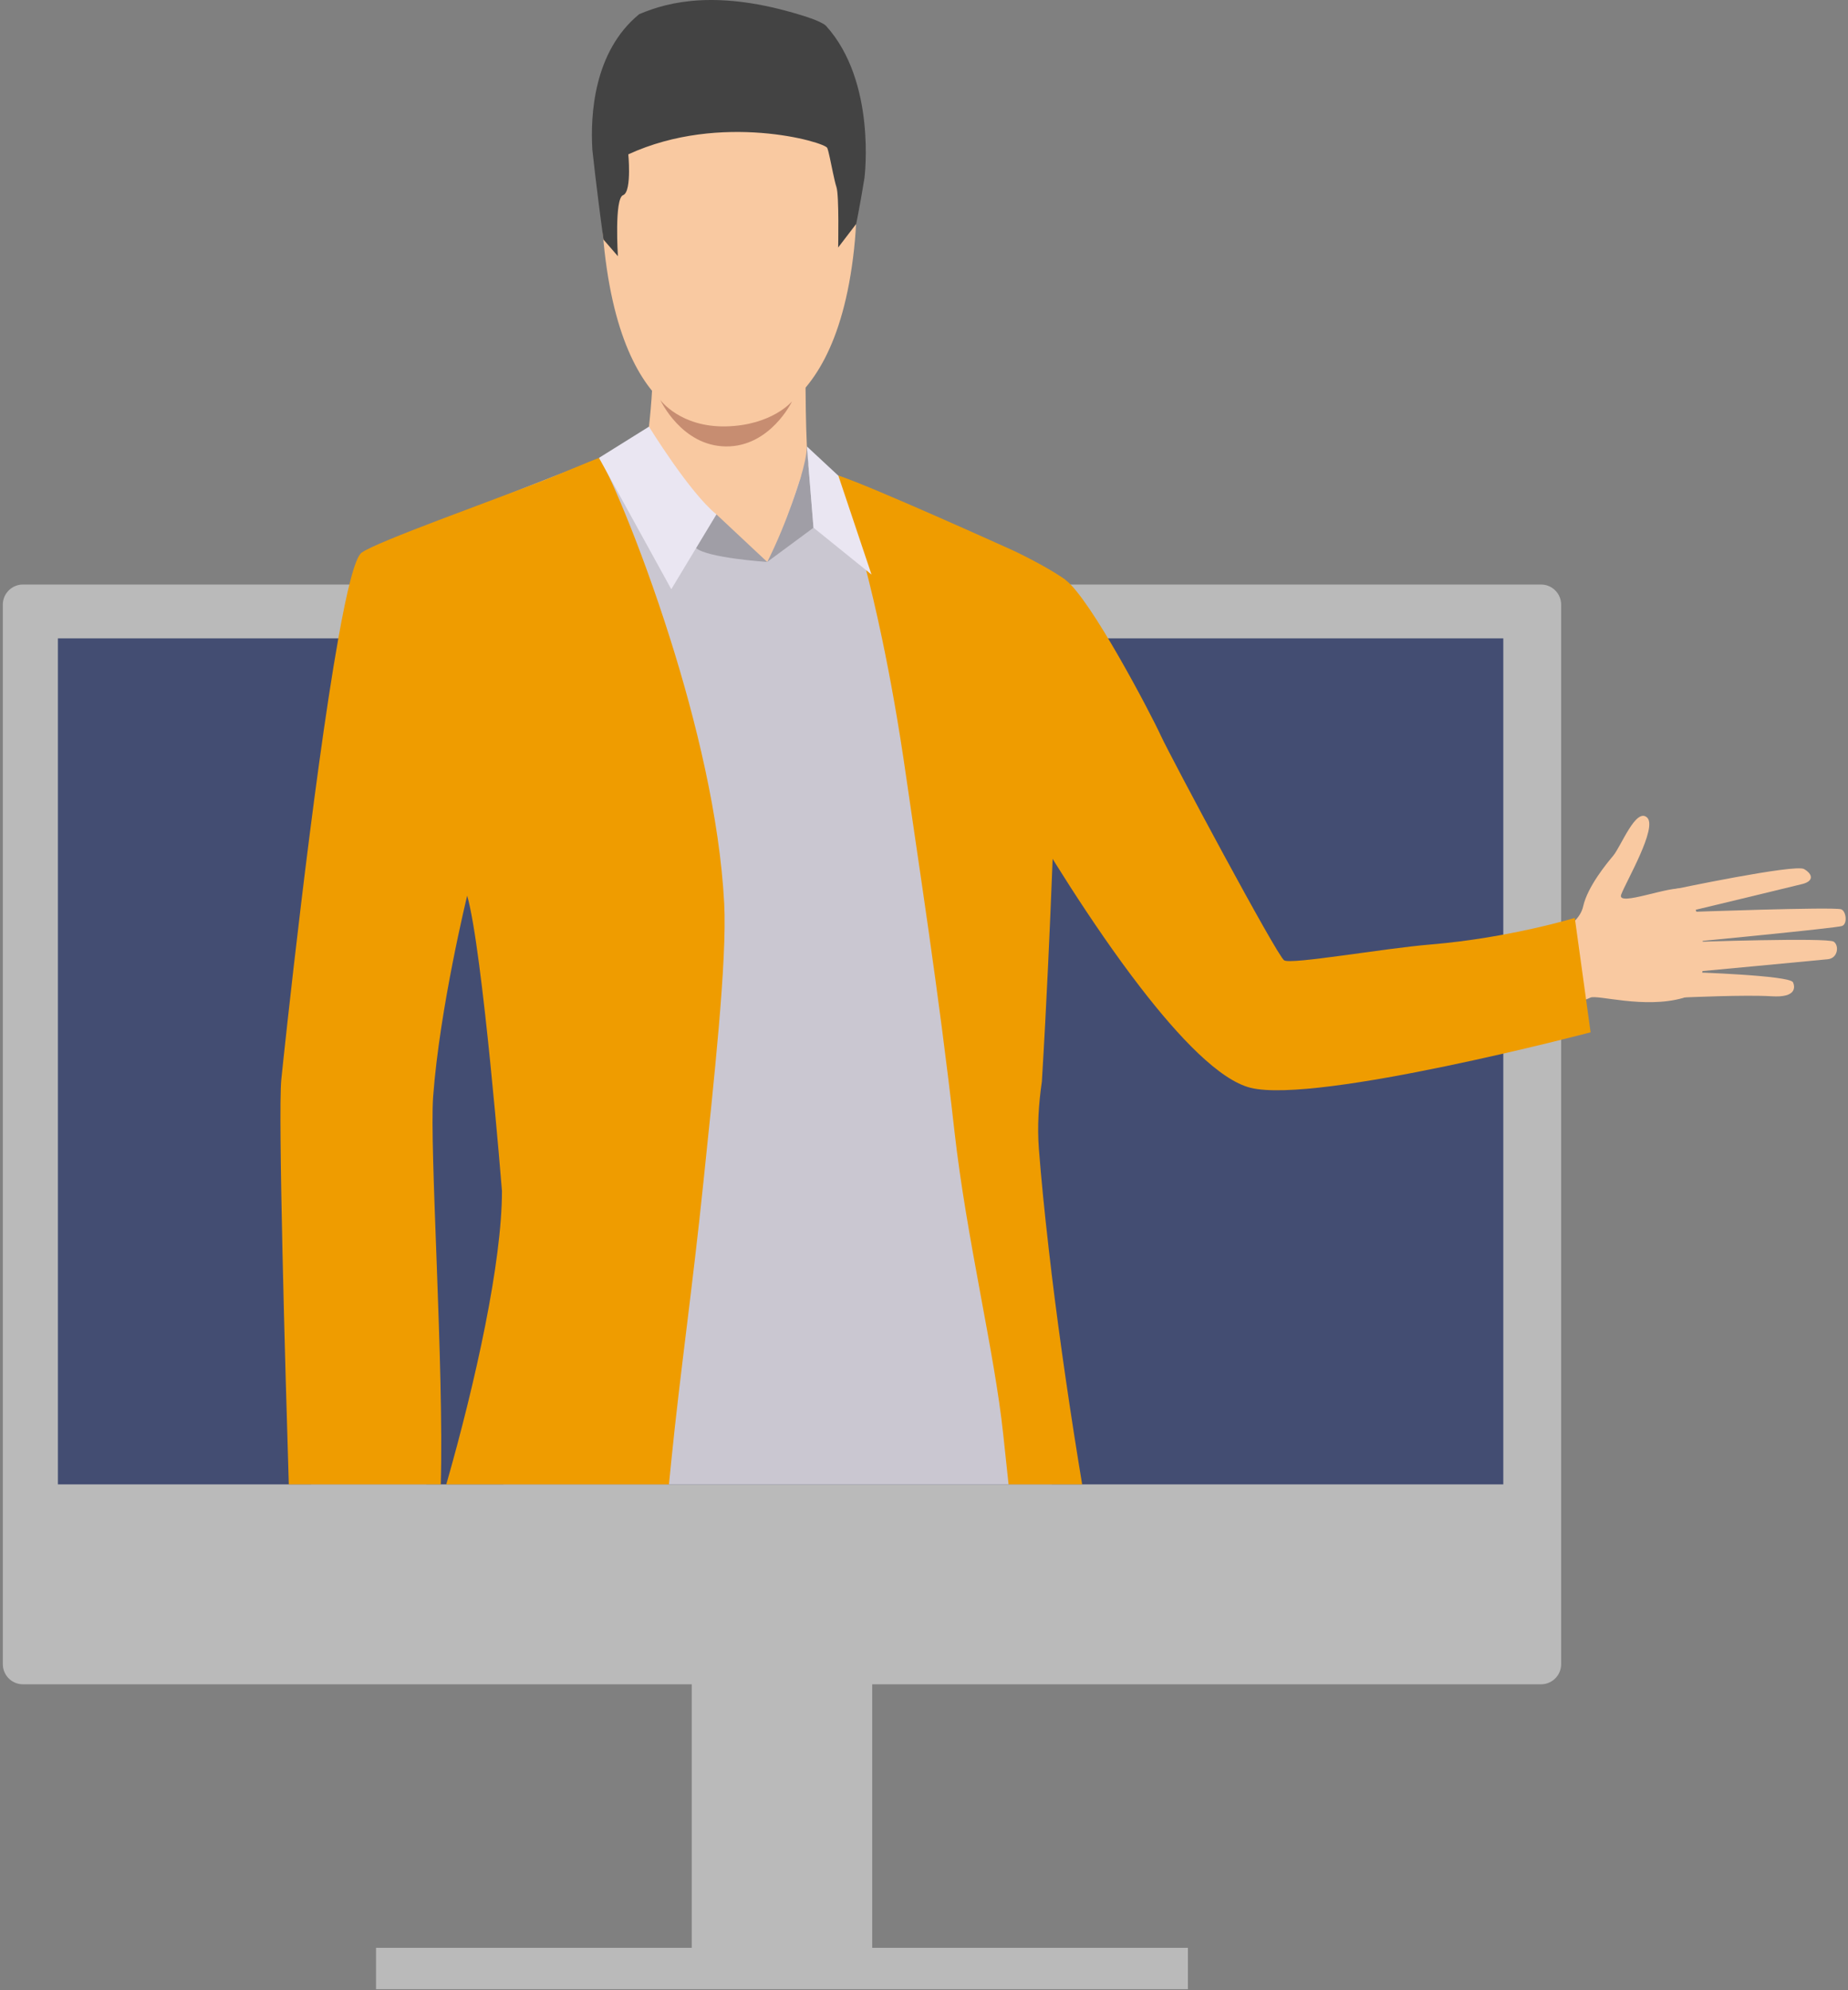 <svg width="183" height="197" viewBox="0 0 183 197" fill="none" xmlns="http://www.w3.org/2000/svg">
<rect x="0" y="0" width="183" height="197" fill="#808080" stroke="none"/>
<path d="M68.5 194.855H86.371V140.575H68.5V194.855Z" fill="url(#paint0_linear_1024_24327)"/>
<path d="M2.272 166.721L152.602 166.721C153.702 166.721 154.594 165.829 154.594 164.729V59.852C154.594 58.752 153.702 57.86 152.602 57.86L2.272 57.86C1.172 57.86 0.28 58.752 0.28 59.852V164.729C0.28 165.829 1.172 166.721 2.272 166.721Z" fill="url(#paint1_linear_1024_24327)"/>
<path d="M148.865 63.191H5.736V146.932H148.865V63.191Z" fill="#434D72"/>
<path d="M117.635 192.805H37.236V196.902H117.635V192.805Z" fill="url(#paint2_linear_1024_24327)"/>
<path d="M165.789 88.023C165.789 88.023 177.756 85.503 178.65 86.024C179.544 86.544 179.601 87.221 178.49 87.503C177.377 87.787 166.977 90.282 166.977 90.282C166.977 90.282 181.488 89.752 182.318 90.007C182.805 90.155 182.988 91.454 182.405 91.661C181.82 91.87 167.42 93.25 167.42 93.25C167.42 93.25 180.968 92.782 181.59 93.213C182.134 93.591 182.014 94.844 181.006 94.95C180 95.057 167.41 96.231 167.41 96.231C167.41 96.231 177.255 96.536 177.557 97.237C177.741 97.667 177.952 98.778 175.418 98.616C172.885 98.454 166.834 98.73 166.834 98.73L165.789 88.023Z" fill="#F9C9A1"/>
<path d="M103.181 103.9C102.439 107.122 102.566 114.601 102.566 114.601C102.364 121.697 103.156 128.982 103.357 133.049C103.544 136.655 103.902 142.509 104.177 146.933H49.834C50.17 137.782 50.848 118.219 50.725 111.985C50.572 104.045 46.119 87.517 45.791 86.328C45.791 86.316 45.788 86.309 45.788 86.301C45.788 86.293 45.788 86.286 45.785 86.282C45.776 86.264 45.776 86.256 45.776 86.256C45.776 86.256 42.476 102.178 42.391 108.209C42.3 113.975 43.166 136.737 42.203 146.933H30.818C30.4 137.092 29.256 108.981 29.628 104.321C29.815 102.001 32.902 76.941 35.569 63.193C36.517 58.299 37.414 54.839 38.109 54.344C39.911 53.05 51.221 48.518 57.087 46.289C59.802 45.256 61.868 44.536 62.292 44.511C63.634 44.429 80.18 46.013 80.18 46.013C80.18 46.013 82.551 46.825 84.979 47.937C89.119 49.838 95.569 52.806 100.198 55.011C101.697 55.722 103.566 56.685 105.122 57.506C105.061 59.355 104.98 61.254 104.886 63.193C104.695 67.145 104.441 71.281 104.122 75.602C104.122 75.602 103.26 89.683 103.183 103.9H103.181Z" fill="#CAC7D1"/>
<path d="M104.125 125.944C104.125 125.932 104.121 125.926 104.121 125.911C104.024 125.093 103.927 124.285 103.834 123.479C103.83 123.442 103.827 123.397 103.822 123.352C103.431 119.963 103.11 116.718 102.878 113.743C102.702 111.465 102.859 109.238 103.172 107.06C104.096 91.85 104.556 75.818 104.556 75.818C104.88 71.415 105.115 67.207 105.283 63.191C105.373 61.219 105.443 59.288 105.503 57.404C104.432 56.58 102.064 55.315 100.401 54.525C100.401 54.525 85.615 47.824 82.848 47.022C82.848 47.022 85.013 52.115 87.341 63.191C88.15 67.043 88.982 71.619 89.743 76.955C90.876 84.898 92.98 98.27 94.509 111.918V111.922C95.717 122.68 98.469 133.721 99.342 141.955C99.484 143.272 99.666 144.98 99.875 146.93H107.161C106.05 140.252 104.965 132.886 104.121 125.942L104.125 125.944Z" fill="#EF9C00"/>
<path d="M81.606 51.848C81.606 51.848 82.047 58.181 76.691 58.327C71.335 58.474 67.082 53.332 67.082 53.332L75.974 55.625L81.385 51.039L81.606 51.85V51.848Z" fill="#CAC7D1"/>
<path d="M152.353 93.135C152.353 93.135 156.255 92.047 156.775 89.716C157.22 87.732 159.151 85.421 159.745 84.709C160.54 83.755 161.981 79.945 163.09 80.909C164.2 81.873 161 87.293 160.538 88.556C160.079 89.819 165.482 87.602 166.733 87.988C167.985 88.374 170.505 97.706 166.65 98.79C162.796 99.876 158.134 98.424 157.485 98.753C156.835 99.082 154.705 99.656 154.705 99.656L152.352 93.135H152.353Z" fill="#F9C9A1"/>
<path d="M74.375 3.342C74.375 3.342 86.661 5.414 84.575 24.649C82.492 43.882 71.647 42.185 70.922 42.159C70.195 42.13 60.015 42.391 59.477 18.873C59.477 18.873 59.319 1.487 74.373 3.342H74.375Z" fill="#F9C9A1"/>
<path d="M79.758 36.581C79.758 36.581 79.758 44.504 80.082 46.218C80.431 48.065 70.217 53.392 63.623 47.184C63.623 47.184 64.957 38.531 64.542 35.476C64.128 32.421 79.758 36.581 79.758 36.581Z" fill="#F9C9A1"/>
<path d="M85.611 17.576C85.187 20.208 84.788 22.163 84.788 22.163L82.999 24.5C82.999 24.5 83.105 19.336 82.832 18.525C82.729 18.218 82.607 17.673 82.481 17.085C82.276 16.112 82.067 15.012 81.922 14.648C81.691 14.063 71.392 11.055 62.219 15.278C62.219 15.278 62.296 16.074 62.291 16.959C62.287 17.99 62.174 19.145 61.701 19.319C60.822 19.64 61.188 25.362 61.188 25.362L59.759 23.712C59.759 23.712 59.345 20.723 58.938 17.289C58.938 17.289 58.935 17.28 58.934 17.264C58.842 16.463 58.748 15.639 58.658 14.82C58.452 11.364 58.795 5.093 63.294 1.406C66.328 0.106 71.176 -0.999 79.256 1.476C79.256 1.476 81.27 2.05 81.79 2.551C86.821 8.089 85.608 17.578 85.608 17.578L85.611 17.576Z" fill="#434343"/>
<path d="M65.385 39.586C65.385 39.586 67.345 42.308 71.9 42.206C76.456 42.103 78.435 39.728 78.435 39.728C78.435 39.728 76.279 44.238 71.879 44.19C67.48 44.143 65.385 39.586 65.385 39.586Z" fill="#C78D71"/>
<path d="M80.558 52.235L75.975 55.624C75.975 55.624 79.825 47.46 79.905 44.191L80.558 52.233V52.235Z" fill="#A09EA6"/>
<path d="M79.902 44.191L83.021 47.091L86.301 56.872L80.557 52.233L79.902 44.191Z" fill="#EAE6F2"/>
<path d="M157.512 102.184C157.512 102.184 130.46 109.306 123.848 107.679C120.789 106.927 116.764 102.707 112.937 97.745C111.675 96.113 110.438 94.397 109.26 92.699C109.257 92.695 109.257 92.692 109.257 92.692C104.563 85.914 100.885 79.416 100.885 79.416C100.885 79.416 87.007 63.155 98.142 55.905C98.142 55.905 102.836 55.432 105.505 57.401C107.97 59.219 113.966 70.666 114.939 72.789C115.913 74.908 126.458 94.615 127.163 95.058C127.87 95.501 136.911 93.885 141.687 93.489C149.473 92.839 155.947 90.859 155.947 90.859L157.511 102.182L157.512 102.184Z" fill="#EF9C00"/>
<path d="M79.313 47.107C79.313 47.107 78.046 51.558 75.974 55.622C75.974 55.622 71.163 51.407 69.651 49.907C68.137 48.404 79.315 47.107 79.315 47.107H79.313Z" fill="#F9C9A1"/>
<path d="M70.941 50.914L75.974 55.625C75.974 55.625 70.023 55.231 68.912 54.238L70.941 50.914Z" fill="#A09EA6"/>
<path d="M69.653 117.044C68.569 127.552 67.367 135.753 66.483 144.539C66.401 145.345 66.323 146.144 66.244 146.934H44.194C47.121 136.708 49.705 124.917 49.708 117.896C49.708 117.896 47.785 93.929 46.262 88.66C46.262 88.66 43.543 99.776 42.892 108.546C42.519 113.595 43.976 135.388 43.649 146.934H28.599C28.251 135.612 27.524 110.199 27.857 106.857C28.092 104.501 30.966 77.387 33.503 63.194C34.346 58.469 35.151 55.175 35.811 54.703C37.337 53.606 48.639 49.601 54.184 47.416C55.198 47.017 58.405 45.667 59.316 45.324C59.957 46.036 63.291 53.506 66.353 63.194C68.911 71.279 71.271 80.903 71.715 89.435C72.01 95.144 70.671 107.196 69.653 117.046V117.044Z" fill="#EF9C00"/>
<path d="M64.266 42.232C64.266 42.232 68.292 48.777 70.942 50.914L66.475 58.327L59.316 45.321L64.266 42.232Z" fill="#EAE6F2"/>
<defs>
<linearGradient id="paint0_linear_1024_24327" x1="77.437" y1="220.512" x2="77.437" y2="195.945" gradientUnits="userSpaceOnUse">
<stop stop-color="#FFE9D9"/>
<stop offset="1" stop-color="#BABABA"/>
</linearGradient>
<linearGradient id="paint1_linear_1024_24327" x1="77.451" y1="218.177" x2="77.451" y2="168.906" gradientUnits="userSpaceOnUse">
<stop stop-color="#FFE9D9"/>
<stop offset="1" stop-color="#BABABA"/>
</linearGradient>
<linearGradient id="paint2_linear_1024_24327" x1="77.428" y1="190.868" x2="77.428" y2="192.722" gradientUnits="userSpaceOnUse">
<stop stop-color="#FFE9D9"/>
<stop offset="1" stop-color="#BABABA"/>
</linearGradient>
</defs>
</svg>
